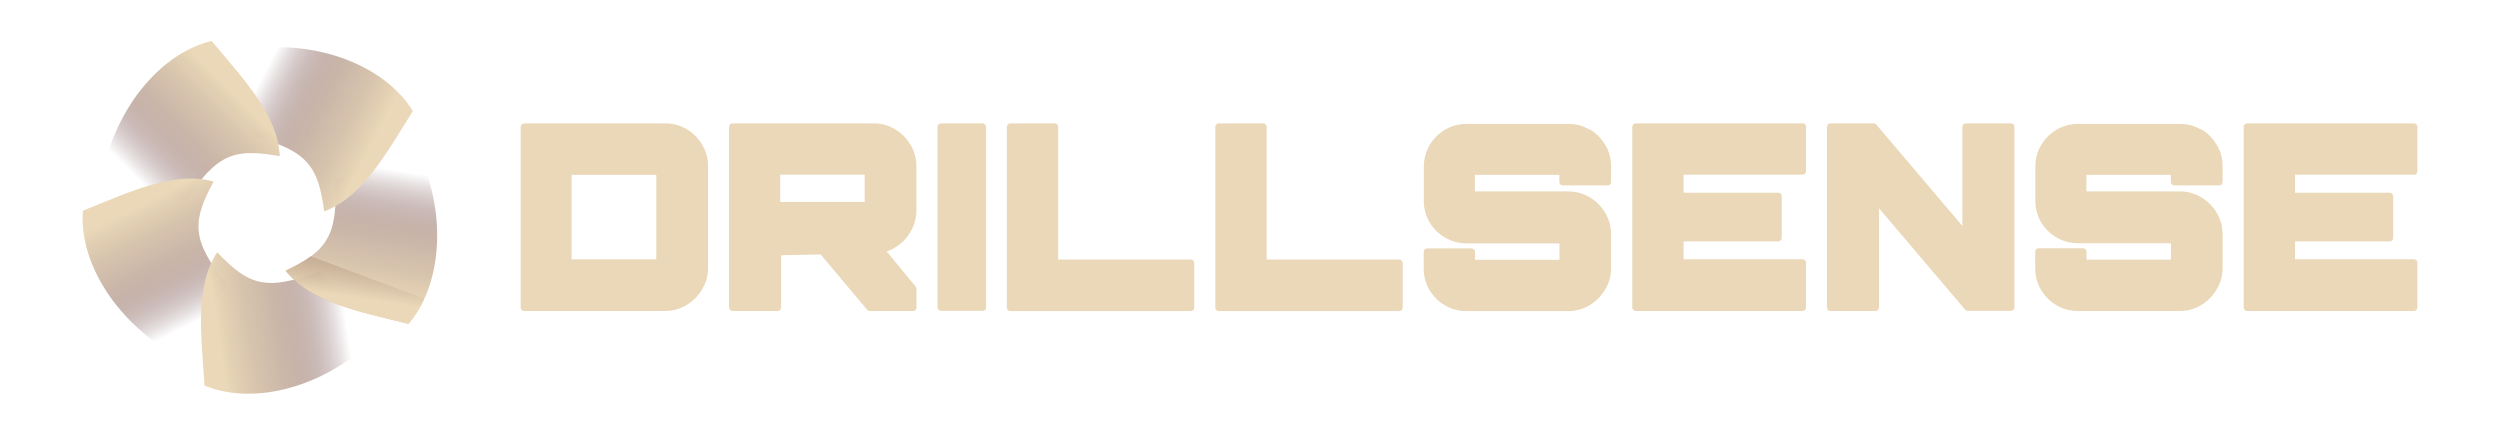 <?xml version="1.0" encoding="UTF-8"?>
<svg xmlns="http://www.w3.org/2000/svg" xmlns:xlink="http://www.w3.org/1999/xlink" viewBox="0 0 230 40">
  <defs>
    <style>
      .cls-1 {
        fill: url(#_Безымянный_градиент_5-5);
      }

      .cls-2 {
        fill: #ead8b8;
      }

      .cls-3 {
        fill: url(#_Безымянный_градиент_6);
      }

      .cls-4 {
        fill: url(#_Безымянный_градиент_5-4);
      }

      .cls-5 {
        fill: url(#_Безымянный_градиент_5-3);
      }

      .cls-6 {
        fill: url(#_Безымянный_градиент_5);
      }

      .cls-7 {
        fill: url(#_Безымянный_градиент_5-2);
      }
    </style>
    <linearGradient id="_Безымянный_градиент_5" data-name="Безымянный градиент 5" x1="34.61" y1="817.5" x2="32.51" y2="804.68" gradientTransform="translate(.04 832.88) scale(1 -1)" gradientUnits="userSpaceOnUse">
      <stop offset="0" stop-color="#360009" stop-opacity="0"/>
      <stop offset=".24" stop-color="#7e574f" stop-opacity=".4"/>
      <stop offset=".38" stop-color="#a38373" stop-opacity=".61"/>
      <stop offset=".54" stop-color="#c0a690" stop-opacity=".77"/>
      <stop offset=".91" stop-color="#ead8b8"/>
    </linearGradient>
    <linearGradient id="_Безымянный_градиент_5-2" data-name="Безымянный градиент 5" x1="23.32" y1="824.33" x2="34.86" y2="818.38" xlink:href="#_Безымянный_градиент_5"/>
    <linearGradient id="_Безымянный_градиент_5-3" data-name="Безымянный градиент 5" x1="13.33" y1="815.71" x2="22.55" y2="824.84" xlink:href="#_Безымянный_градиент_5"/>
    <linearGradient id="_Безымянный_градиент_5-4" data-name="Безымянный градиент 5" x1="18.44" y1="803.54" x2="12.6" y2="815.14" xlink:href="#_Безымянный_градиент_5"/>
    <linearGradient id="_Безымянный_градиент_5-5" data-name="Безымянный градиент 5" x1="31.59" y1="804.64" x2="18.76" y2="802.68" xlink:href="#_Безымянный_градиент_5"/>
    <linearGradient id="_Безымянный_градиент_6" data-name="Безымянный градиент 6" x1="33.43" y1="812.15" x2="32.32" y2="804.7" gradientTransform="translate(.04 832.88) scale(1 -1)" gradientUnits="userSpaceOnUse">
      <stop offset="0" stop-color="#360009" stop-opacity="0"/>
      <stop offset=".15" stop-color="#7e574f" stop-opacity=".4"/>
      <stop offset=".33" stop-color="#a38373" stop-opacity=".61"/>
      <stop offset=".48" stop-color="#c0a690" stop-opacity=".77"/>
      <stop offset=".89" stop-color="#ead8b8"/>
    </linearGradient>
  </defs>
  <g id="img">
    <g>
      <path class="cls-6" d="M30.82,16.52c.35,5.36-.93,6.64-4.54,8.39,2.33,2.91,6.64,3.73,11.3,4.89,2.91-3.38,3.66-9.65,1-15.63,0,0-4.84,1.18-7.76,2.35Z"/>
      <path class="cls-7" d="M23.26,12.54c5.2,1.32,6.03,2.94,6.57,6.91,3.49-1.32,5.6-5.16,8.15-9.23-2.31-3.81-8.04-6.46-14.56-5.78,0,0-.37,4.97-.16,8.1Z"/>
      <path class="cls-5" d="M17.13,18.49c2.87-4.54,4.66-4.82,8.61-4.12-.17-3.73-3.18-6.92-6.27-10.6-4.34,1.02-8.63,5.65-10,12.06,0,0,4.61,1.89,7.66,2.66Z"/>
      <path class="cls-4" d="M20.9,26.16c-3.43-4.13-3.15-5.92-1.25-9.46-3.6-.99-7.56,.89-12.02,2.68-.37,4.45,2.71,9.95,8.38,13.23,0,0,3.22-3.8,4.89-6.46Z"/>
      <path class="cls-1" d="M29.36,24.94c-4.99,1.99-6.6,1.17-9.38-1.73-2.05,3.12-1.49,7.47-1.16,12.26,4.11,1.73,10.3,.5,15.17-3.88,0,0-2.62-4.24-4.63-6.65Z"/>
      <path class="cls-3" d="M26.27,24.91c2.33,2.91,6.64,3.73,11.3,4.89,.58-.67,1.07-1.45,1.46-2.32l-10.44-3.9c-.63,.46-1.4,.88-2.33,1.33Z"/>
    </g>
  </g>
  <g id="main">
    <g>
      <path class="cls-2" d="M185.01,11.35h-4.15c-.18,0-.32,.14-.32,.32v9.12l-7.92-9.33c-.06-.07-.15-.11-.24-.11h-3.98c-.18,0-.32,.14-.32,.32V28.29c0,.18,.14,.32,.32,.32h4.15c.18,0,.32-.14,.32-.32v-9.13l7.92,9.33c.06,.07,.15,.11,.24,.11h3.98c.18,0,.32-.14,.32-.32V11.67c0-.18-.14-.32-.32-.32Z"/>
      <path class="cls-2" d="M165.83,11.35h-15.34c-.18,0-.32,.14-.32,.32V28.29c0,.18,.14,.32,.32,.32h15.34c.18,0,.32-.14,.32-.32v-4.12c0-.18-.14-.32-.32-.32h-10.94v-1.64h8.71c.18,0,.32-.14,.32-.32v-3.84c0-.18-.14-.32-.32-.32h-8.71v-1.66h10.94c.18,0,.32-.14,.32-.32v-4.1c0-.18-.14-.32-.32-.32Z"/>
      <path class="cls-2" d="M222.08,16.09c.18,0,.32-.14,.32-.32v-4.1c0-.18-.14-.32-.32-.32h-15.34c-.18,0-.32,.14-.32,.32V28.29c0,.18,.14,.32,.32,.32h15.34c.18,0,.32-.14,.32-.32v-4.12c0-.18-.14-.32-.32-.32h-10.94v-1.64h8.71c.18,0,.32-.14,.32-.32v-3.84c0-.18-.14-.32-.32-.32h-8.71v-1.66h10.94Z"/>
      <path class="cls-2" d="M146.26,11.94h0c-.59-.36-1.24-.54-1.95-.54h-9.4c-.7,0-1.36,.18-1.96,.53-.6,.35-1.07,.83-1.43,1.43l-.12,.22c-.27,.53-.41,1.12-.41,1.75v3.15c0,.72,.18,1.39,.54,1.99,.35,.58,.83,1.05,1.42,1.39,.6,.35,1.26,.53,1.96,.53h8.56v1.51h-7.77v-.73c0-.18-.14-.32-.32-.32h-4.08c-.18,0-.32,.14-.32,.32v1.54c0,.7,.18,1.37,.53,1.96,.35,.59,.83,1.07,1.42,1.42,.6,.35,1.26,.53,1.96,.53h9.4c.71,0,1.36-.18,1.95-.54,.59-.35,1.07-.83,1.42-1.42,.37-.6,.56-1.26,.56-1.97v-3.15c0-.72-.19-1.38-.55-1.97-.35-.59-.83-1.07-1.42-1.42-.59-.35-1.24-.54-1.95-.54h-8.61v-1.52h7.77v.65c0,.18,.14,.32,.32,.32h4.12c.18,0,.32-.14,.32-.32v-1.46c0-.73-.19-1.39-.56-1.98-.35-.59-.82-1.06-1.41-1.41Z"/>
      <path class="cls-2" d="M202.52,11.94h0c-.59-.36-1.24-.54-1.95-.54h-9.4c-.7,0-1.36,.18-1.96,.53-.59,.35-1.07,.83-1.43,1.43l-.12,.21c-.27,.53-.41,1.12-.41,1.75v3.15c0,.72,.18,1.39,.54,1.99,.35,.58,.83,1.05,1.42,1.39s1.26,.53,1.96,.53h8.56v1.51h-7.77v-.73c0-.18-.14-.32-.32-.32h-4.08c-.18,0-.32,.14-.32,.32v1.54c0,.7,.18,1.36,.53,1.96,.35,.59,.83,1.07,1.42,1.42,.6,.35,1.26,.53,1.96,.53h9.4c.71,0,1.36-.18,1.95-.54,.59-.35,1.07-.83,1.42-1.42,.37-.6,.56-1.27,.56-1.97v-3.15c0-.72-.19-1.38-.55-1.96-.35-.59-.83-1.07-1.42-1.42-.59-.35-1.24-.54-1.95-.54h-8.61v-1.52h7.77v.65c0,.18,.14,.32,.32,.32h4.12c.18,0,.32-.14,.32-.32v-1.46c0-.73-.19-1.39-.56-1.98-.35-.59-.82-1.06-1.41-1.41Z"/>
      <path class="cls-2" d="M109.56,23.88h-12.21V11.67c0-.18-.14-.32-.32-.32h-4.08c-.18,0-.32,.14-.32,.32V28.3c0,.18,.14,.32,.32,.32h16.6c.18,0,.32-.14,.32-.32v-4.1c0-.18-.14-.32-.32-.32Z"/>
      <path class="cls-2" d="M128.74,23.88h-12.21V11.67c0-.18-.14-.32-.32-.32h-4.08c-.18,0-.32,.14-.32,.32V28.3c0,.18,.14,.32,.32,.32h16.6c.18,0,.32-.14,.32-.32v-4.1c0-.18-.14-.32-.32-.32Z"/>
      <rect class="cls-2" x="86.25" y="11.35" width="4.47" height="17.25" rx=".32" ry=".32"/>
      <path class="cls-2" d="M81.57,23.13c.27-.09,.52-.2,.76-.35,.59-.35,1.07-.83,1.42-1.42,.36-.59,.56-1.3,.56-2.02v-4.07c0-.7-.19-1.37-.55-1.96-.35-.59-.83-1.07-1.42-1.42-.59-.36-1.25-.54-1.97-.54h-12.98c-.18,0-.32,.14-.32,.32V28.29c0,.18,.14,.32,.32,.32h4.15c.18,0,.32-.14,.32-.32v-4.81l3.64-.07,4.28,5.09c.06,.07,.15,.11,.24,.11h3.98c.18,0,.32-.14,.32-.32v-1.71c0-.07-.03-.15-.07-.2l-2.68-3.25Zm-2.02-7.06v2.51h-7.77v-2.51h7.77Z"/>
      <path class="cls-2" d="M63.17,11.89h0c-.59-.36-1.25-.54-1.97-.54h-12.98c-.18,0-.32,.14-.32,.32V28.29c0,.18,.14,.32,.32,.32h12.97c.71,0,1.37-.19,1.97-.55,.59-.35,1.07-.83,1.42-1.42,.37-.6,.56-1.26,.56-1.97V15.27c0-.73-.19-1.39-.56-1.98-.35-.59-.82-1.06-1.41-1.41Zm-10.58,11.97v-7.77h7.79v7.77h-7.79Z"/>
    </g>
  </g>
</svg>